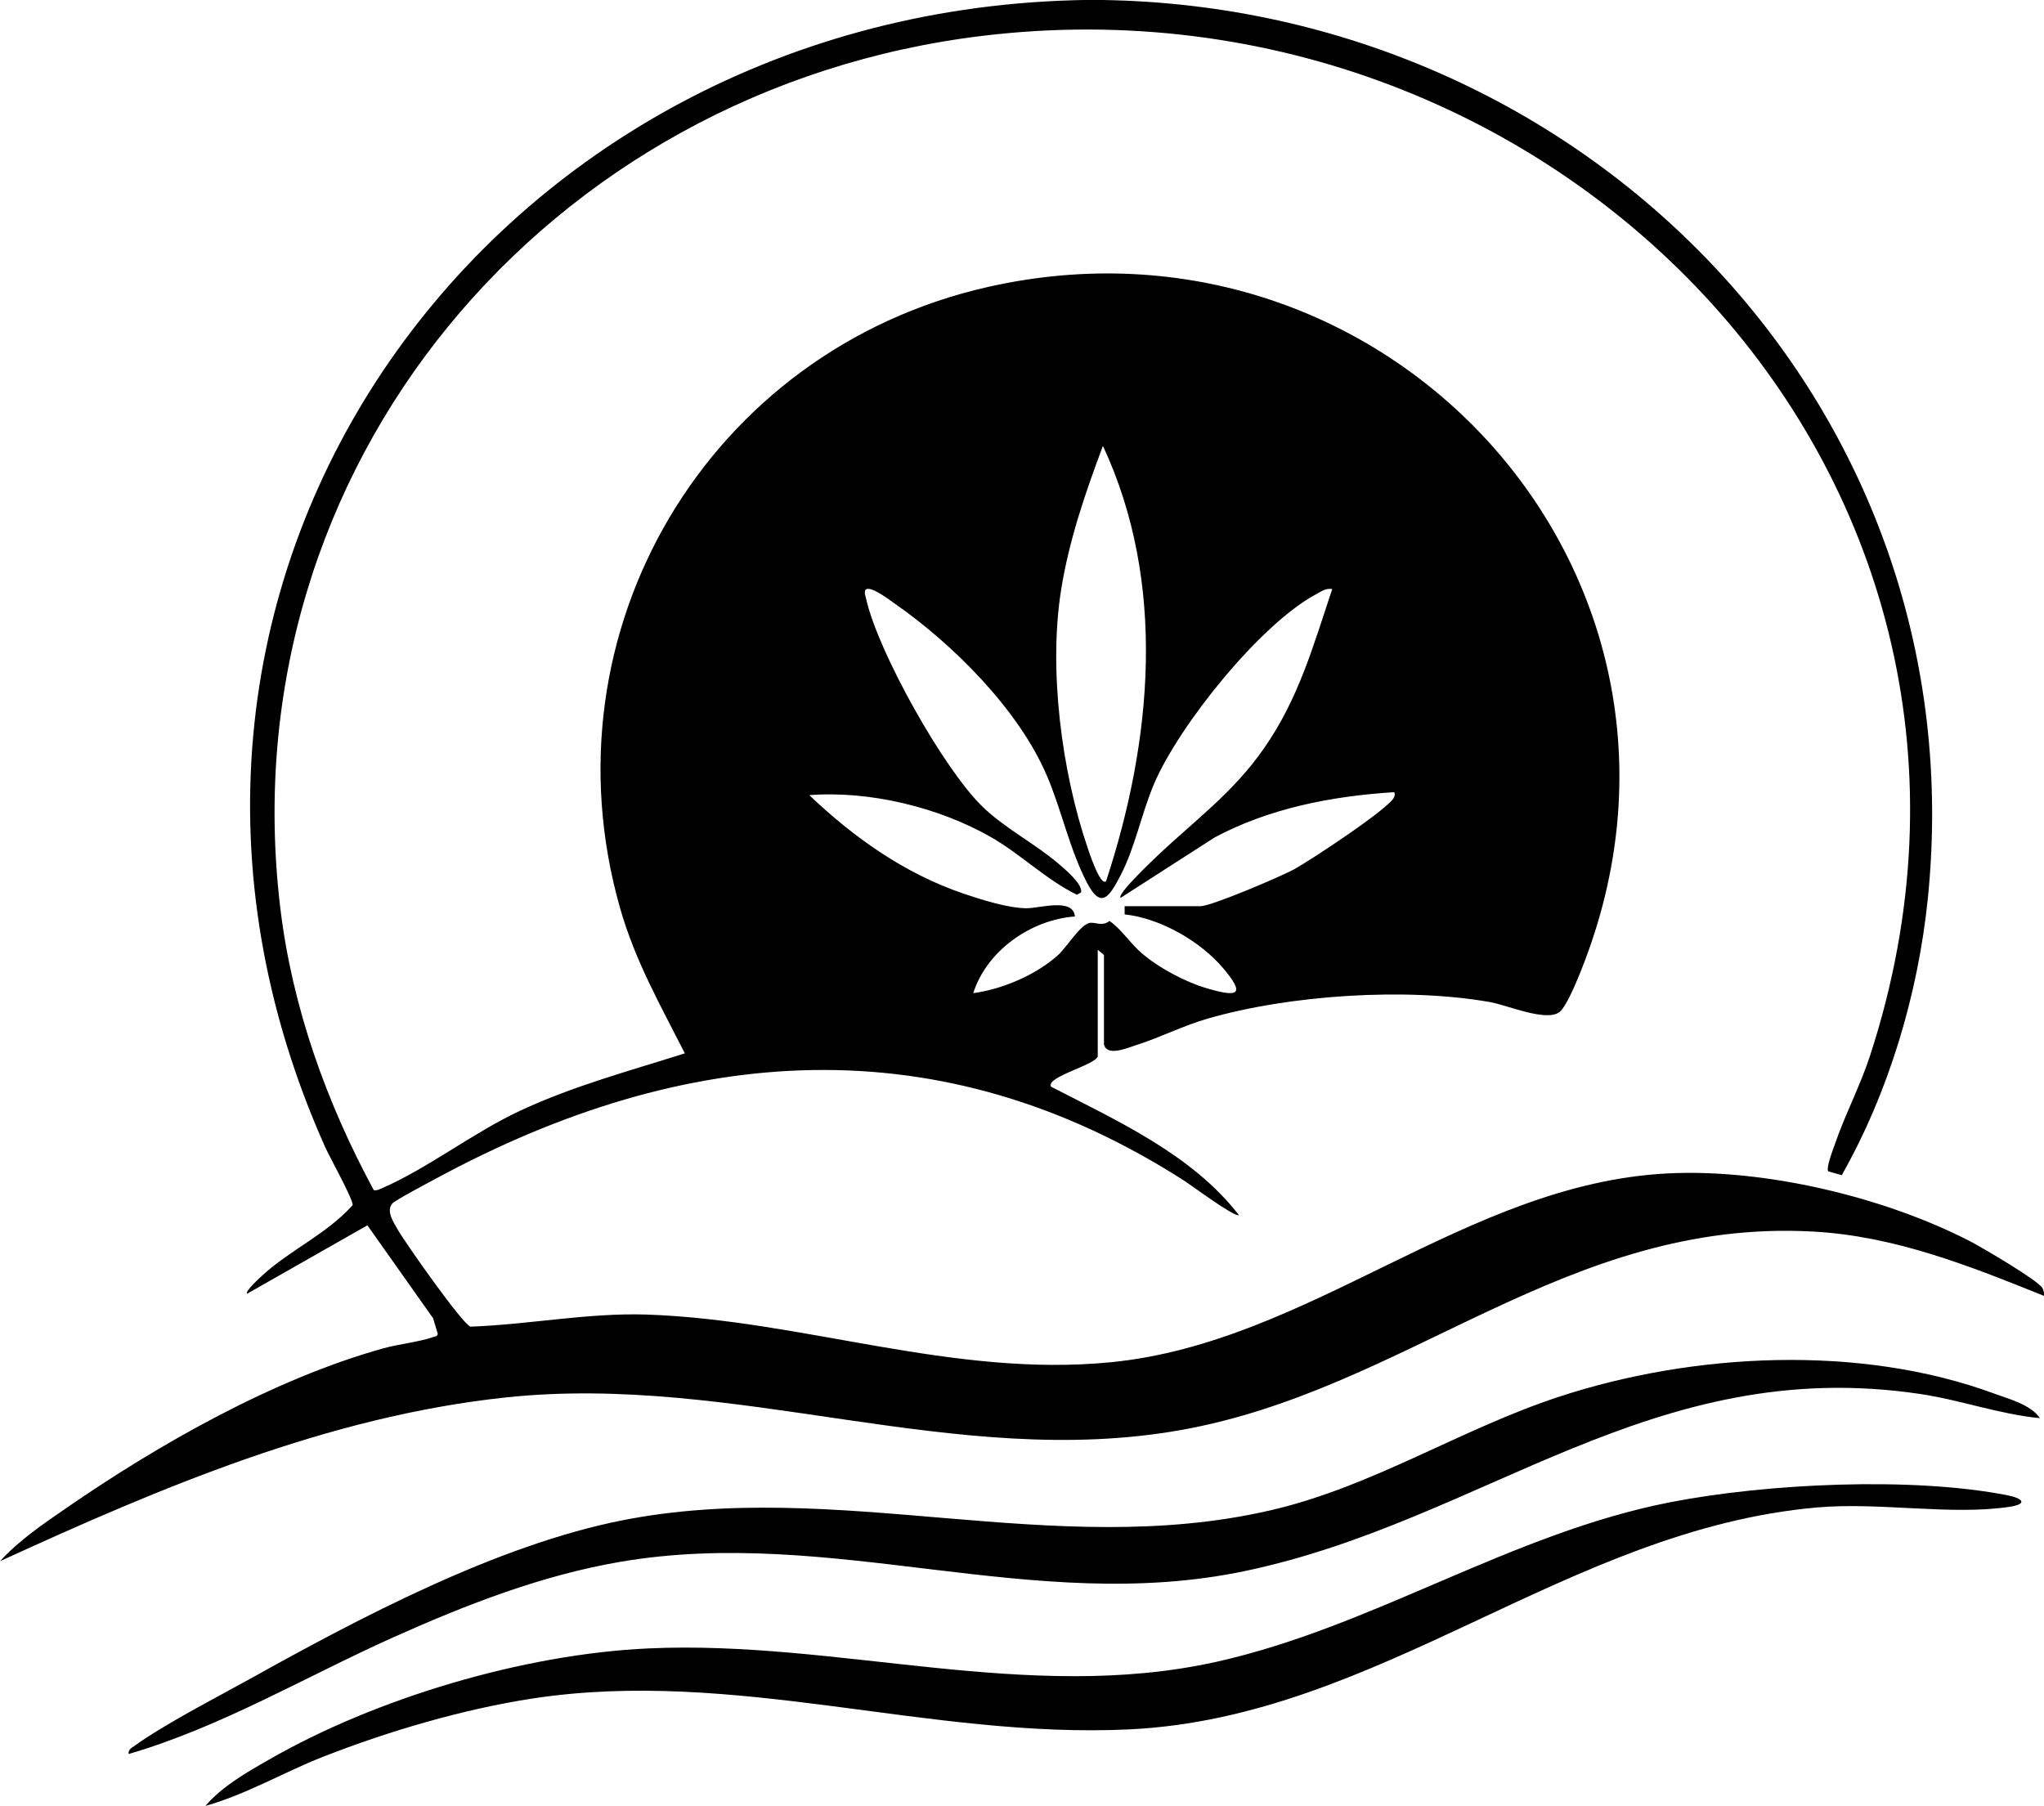 <svg xmlns="http://www.w3.org/2000/svg" id="Layer_1" viewBox="0 0 236.38 208.85"><path d="M128.87.03c55.41,1.6,99.83,47.65,94.07,103.93-1.13,11.03-4.51,22.35-9.95,31.95l-1.55-.44c-.3-.34.51-2.44.7-2.98,1.2-3.54,2.97-6.85,4.15-10.48C237.88,55.62,180.18-3.86,113.66,4.14,63.35,10.19,26.22,54,32.43,105.13c1.39,11.44,5.34,22.42,10.79,32.5.39.1.7-.11,1.04-.25,5.14-2.23,10.46-6.38,15.82-8.89,6.21-2.9,12.62-4.61,19.12-6.67-2.85-5.61-5.76-10.71-7.5-16.83-9.1-32.01,10.21-64.46,42.49-71.79,46.09-10.46,85.99,32.95,69.16,77.73-.49,1.31-2.05,5.37-3,6.11-1.5,1.18-6.08-.8-7.99-1.14-9.74-1.73-23.24-.84-32.75,1.92-2.83.82-5.44,2.17-8.22,3.05-.94.3-3.44,1.4-3.72-.12v-10.31s-.72-.6-.72-.6v12.35c-.43,1.04-5.99,2.34-5.41,3.48,7.74,4,16.29,7.84,21.73,14.85-.42.33-5.47-3.42-6.26-3.93-28.31-18.19-57.66-15.95-86.62-.27-.81.44-4.69,2.48-5.03,2.88-.73.88.17,2.18.62,2.98.81,1.44,7.52,10.99,8.43,11.25,6.68-.24,13.68-1.62,20.34-1.4,18.1.61,35.4,7.33,53.76,5.51,22.99-2.27,41.08-20.63,64.3-21.83,11.24-.58,25.12,2.72,35.09,7.88,1.29.67,7.84,4.51,8.3,5.38.15.28.21.58.18.9-8.65-3.48-17.27-6.93-26.74-7.44-28.52-1.55-46.83,18.27-73.04,22.95-26.18,4.68-51.39-6.62-78.15-3.76-20.57,2.2-39.87,10.42-58.44,18.93,2.15-2.36,4.88-4.23,7.51-6.04,10.81-7.47,24.14-15.05,36.84-18.58,1.73-.48,4.15-.74,5.68-1.28.24-.08.5-.05.59-.38l-.54-1.81-7.6-10.75-13.91,7.91c-.27-.29,1.52-1.89,1.8-2.15,3.25-2.96,7.45-4.78,10.4-8.09.14-.53-2.67-5.6-3.13-6.62C8.69,68.22,55.44,2.02,124.07.03c1.58-.05,3.22-.05,4.8,0ZM127.91,101.92c5.34-16.23,7.05-34.47-.36-50.35-2.03,5.39-3.95,11.01-4.85,16.73-1.44,9.16.07,20.88,3.05,29.66.12.34,1.48,4.6,2.16,3.95ZM130.07,104.8h8.76c1.28,0,9.32-3.44,10.84-4.27,1.74-.95,11.07-7.07,11.56-8.35.06-.16.14-.55-.08-.56-7.14.46-14.33,1.84-20.68,5.23l-10.88,6.99c-.43-.44,3.69-4.32,4.19-4.8,4.46-4.23,8.81-7.33,12.42-12.53,4-5.75,5.67-11.83,7.87-18.39-.77-.12-1.28.29-1.9.62-6.46,3.47-15.8,15.14-18.68,21.85-1.47,3.41-2.2,7.41-3.93,10.7-1.26,2.41-2.22,3.94-3.86.79-2.02-3.89-2.92-8.38-4.64-12.39-3.26-7.62-10.82-15.16-17.55-19.86-.73-.51-2.27-1.69-3.08-1.73-.67-.03-.35.79-.25,1.22,1.39,6.12,8.92,19.58,13.44,23.97,2.57,2.49,6.06,4.27,8.77,6.58.77.66,2.86,2.39,2.63,3.34l-.48.27c-3.55-1.74-6.51-4.7-9.91-6.65-6.05-3.47-14.09-5.41-21.04-4.87,5.18,4.93,11.04,9.08,17.87,11.4,2.07.7,5.07,1.65,7.22,1.68,1.54.02,5.42-1.26,5.63.95-5.08.38-10.18,3.93-11.76,8.87,3.42-.47,7.27-2.11,9.84-4.43.98-.89,2.62-3.64,3.73-3.71.68-.04,1.36.43,2.19-.21,1.37.95,2.35,2.53,3.67,3.68,2.01,1.74,5.07,3.37,7.63,4.12,3.56,1.04,4.46.76,1.85-2.33s-7.22-5.78-11.4-6.23v-.96Z"></path><path d="M235.9,164.01c-4.69-.45-9.21-2.11-13.87-2.8-30.99-4.61-50.32,14.64-78,20.47-24.55,5.18-47.75-5.26-72.32-1.05-9.15,1.57-17.86,4.98-26.28,8.75-10.11,4.54-19.89,10.36-30.55,13.47-.08-.49.31-.68.64-.92,3.63-2.6,9.33-5.51,13.36-7.75,12.79-7.13,28.66-15.5,43.07-18.35,24.91-4.93,49.86,4.63,74.93-1.15,11.85-2.73,22.01-9.4,33.4-13.14,15.59-5.12,34.88-6.09,50.4-.35,1.76.65,4.14,1.25,5.22,2.81Z"></path><path d="M23.76,208.85c1.95-2.27,4.7-3.83,7.28-5.31,12.45-7.17,29.57-12.25,43.96-12.9,21.88-1,43.84,6.39,65.63,1.56,18.11-4.02,34.12-14.88,52.55-18.47,11.11-2.16,27.88-2.98,38.97-.8,1.77.35,2.42,1.01.21,1.34-6.77,1.01-14.99-.57-22.25.07-28.86,2.55-50.58,24.24-79.42,25.66-23.24,1.14-45.73-7.13-69.08-3.57-7.99,1.22-16.7,3.78-24.22,6.73-4.59,1.8-8.87,4.35-13.62,5.69Z"></path></svg>